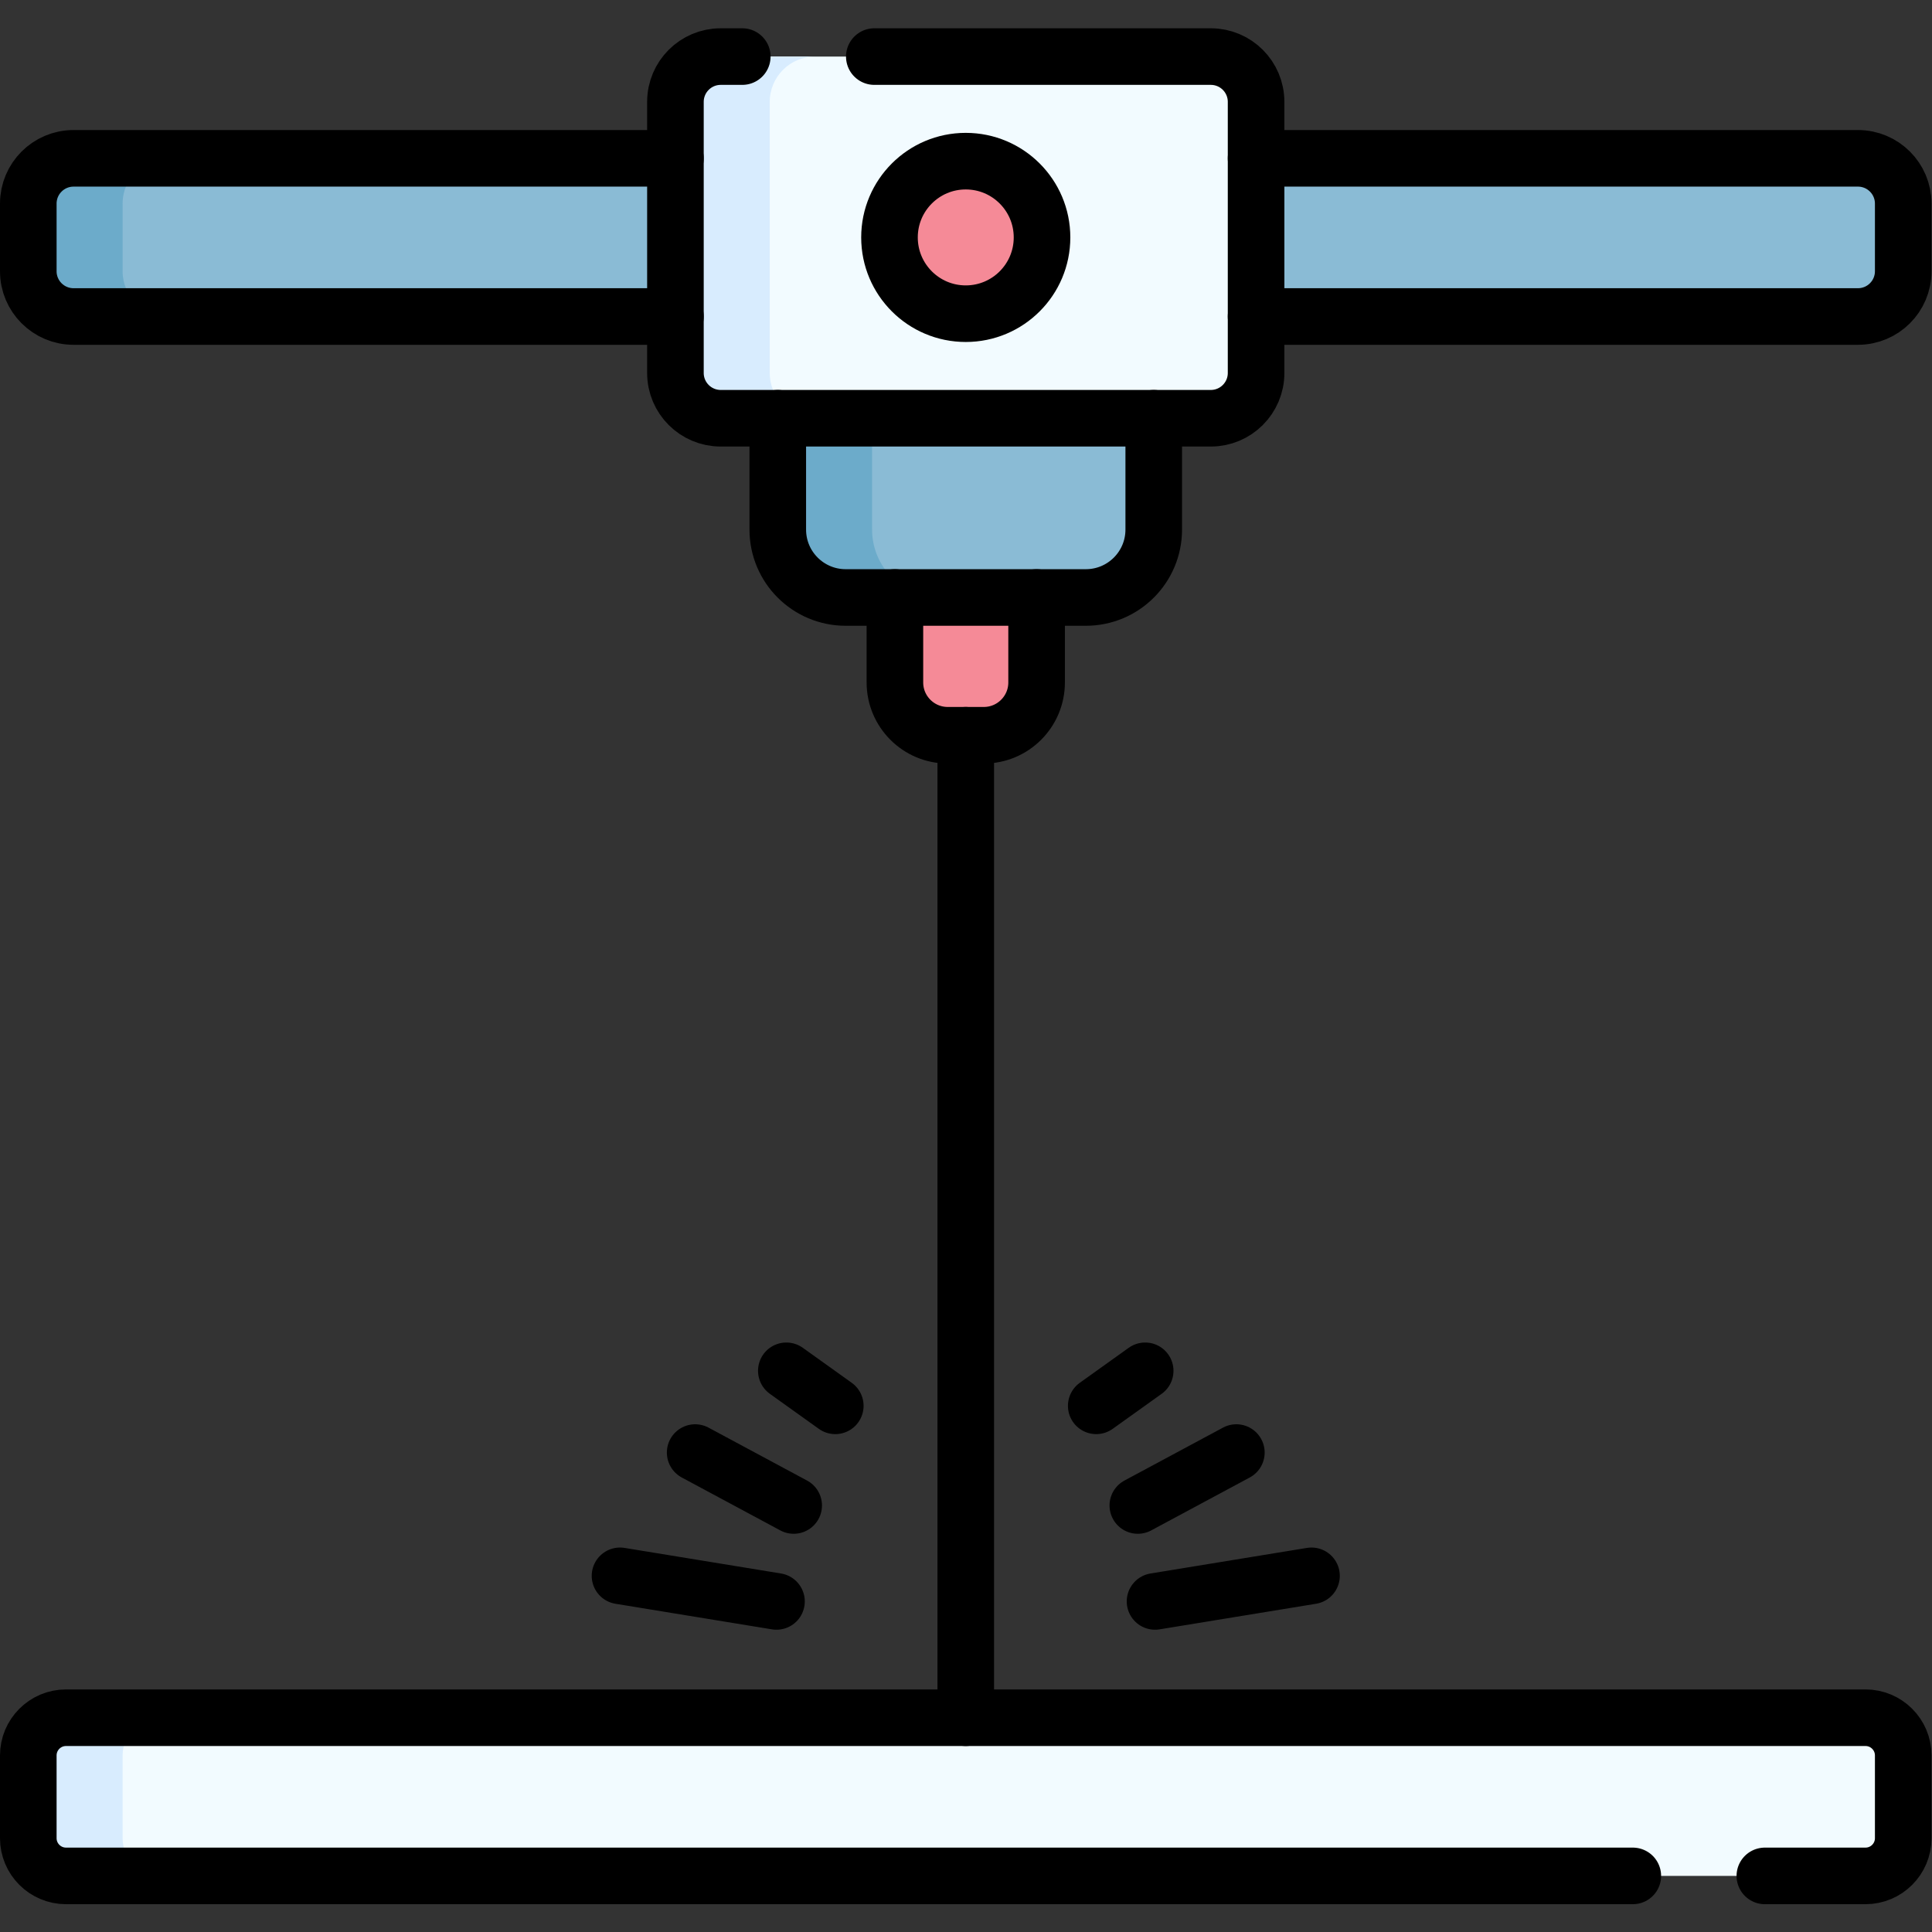 <?xml version="1.0" encoding="UTF-8" standalone="no"?>
<!-- Created with Inkscape (http://www.inkscape.org/) -->

<svg
   version="1.1"
   id="svg8466"
   width="682.667"
   height="682.667"
   viewBox="0 0 682.667 682.667"
   xmlns="http://www.w3.org/2000/svg"
   xmlns:svg="http://www.w3.org/2000/svg">
  <rect x="0" y="0" width="682.667" height="682.667" fill="#333333" stroke="none"/>
  <defs
     id="defs8470">
    <clipPath
       clipPathUnits="userSpaceOnUse"
       id="clipPath8480">
      <path
         d="M 0,512 H 512 V 0 H 0 Z"
         id="path8478" />
    </clipPath>
  </defs>
  <g
     id="g8472"
     transform="matrix(1.333,0,0,-1.333,0,682.667)">
    <g
       id="g8474">
      <g
         id="g8476"
         clip-path="url(#clipPath8480)">
        <g
           id="g8482"
           transform="translate(260.783,317.233)">
          <path
             d="m 0,0 h -9.565 c -7.732,0 -14,6.268 -14,14 V 51.13 H 14 V 14 C 14,6.268 7.732,0 0,0"
             style="fill:#f58a97;fill-opacity:1;fill-rule:nonzero;stroke:none"
             id="path8484" />
        </g>
        <g
           id="g8486"
           transform="translate(287.826,353.754)">
          <path
             d="m 0,0 h -63.652 c -9.941,0 -18,8.059 -18,18 V 61.565 H 18 V 18 C 18,8.059 9.941,0 0,0"
             style="fill:#8abbd5;fill-opacity:1;fill-rule:nonzero;stroke:none"
             id="path8488" />
        </g>
        <g
           id="g8490"
           transform="translate(249.17,353.75)">
          <path
             d="m 0,0 h -25 c -9.94,0 -18,8.06 -18,18 v 43.57 h 25 V 18 C -18,8.06 -9.94,0 0,0"
             style="fill:#6cabca;fill-opacity:1;fill-rule:nonzero;stroke:none"
             id="path8492" />
        </g>
        <g
           id="g8494"
           transform="translate(492.5,428.233)">
          <path
             d="m 0,0 h -473 c -6.627,0 -12,5.373 -12,12 v 17.926 c 0,6.627 5.373,12 12,12 H 0 c 6.627,0 12,-5.373 12,-12 V 12 C 12,5.373 6.627,0 0,0"
             style="fill:#8abbd5;fill-opacity:1;fill-rule:nonzero;stroke:none"
             id="path8496" />
        </g>
        <g
           id="g8498"
           transform="translate(44.5,428.23)">
          <path
             d="m 0,0 h -25 c -6.63,0 -12,5.38 -12,12 v 17.93 c 0,6.63 5.37,12 12,12 H 0 c -6.63,0 -12,-5.37 -12,-12 V 12 C -12,5.38 -6.63,0 0,0"
             style="fill:#6cabca;fill-opacity:1;fill-rule:nonzero;stroke:none"
             id="path8500" />
        </g>
        <g
           id="g8502"
           transform="translate(320.957,401.26)">
          <path
             d="m 0,0 h -129.913 c -6.627,0 -12,5.373 -12,12 v 71.87 c 0,6.627 5.373,12 12,12 H 0 c 6.627,0 12,-5.373 12,-12 V 12 C 12,5.373 6.627,0 0,0"
             style="fill:#f2fbff;fill-opacity:1;fill-rule:nonzero;stroke:none"
             id="path8504" />
        </g>
        <g
           id="g8506"
           transform="translate(216.04,401.26)">
          <path
             d="m 0,0 h -25 c -6.62,0 -12,5.37 -12,12 v 71.87 c 0,6.63 5.38,12 12,12 H 0 c -6.62,0 -12,-5.37 -12,-12 V 12 C -12,5.37 -6.62,0 0,0"
             style="fill:#d8ecfe;fill-opacity:1;fill-rule:nonzero;stroke:none"
             id="path8508" />
        </g>
        <g
           id="g8510"
           transform="translate(276.217,449.195)">
          <path
             d="m 0,0 c 0,-11.166 -9.052,-20.217 -20.217,-20.217 -11.166,0 -20.218,9.051 -20.218,20.217 0,11.166 9.052,20.217 20.218,20.217 C -9.052,20.217 0,11.166 0,0"
             style="fill:#f58a97;fill-opacity:1;fill-rule:nonzero;stroke:none"
             id="path8512" />
        </g>
        <g
           id="g8514"
           transform="translate(17.5,56.799)">
          <path
             d="m 0,0 h 477 c 5.523,0 10,-4.477 10,-10 v -21.926 c 0,-5.522 -4.477,-10 -10,-10 H 0 c -5.523,0 -10,4.478 -10,10 V -10 c 0,5.523 4.477,10 10,10"
             style="fill:#f2fbff;fill-opacity:1;fill-rule:nonzero;stroke:none"
             id="path8516" />
        </g>
        <g
           id="g8518"
           transform="translate(42.5,14.87)">
          <path
             d="m 0,0 h -25 c -5.52,0 -10,4.48 -10,10 v 21.93 c 0,5.52 4.48,10 10,10 H 0 c -5.52,0 -10,-4.48 -10,-10 V 10 C -10,4.48 -5.52,0 0,0"
             style="fill:#d8ecfe;fill-opacity:1;fill-rule:nonzero;stroke:none"
             id="path8520" />
        </g>
        <g
           id="g8522"
           transform="translate(332.96,470.16)">
          <path
             d="m 0,0 h 159.54 c 6.63,0 12,-5.38 12,-12 v -17.93 c 0,-6.63 -5.37,-12 -12,-12 H 0"
             style="fill:none;stroke:#000000;stroke-width:15;stroke-linecap:round;stroke-linejoin:round;stroke-miterlimit:10;stroke-dasharray:none;stroke-opacity:1"
             id="path8524" />
        </g>
        <g
           id="g8526"
           transform="translate(179.04,428.23)">
          <path
             d="m 0,0 h -159.54 c -6.63,0 -12,5.37 -12,12 v 17.93 c 0,6.62 5.37,12 12,12 H 0"
             style="fill:none;stroke:#000000;stroke-width:15;stroke-linecap:round;stroke-linejoin:round;stroke-miterlimit:10;stroke-dasharray:none;stroke-opacity:1"
             id="path8528" />
        </g>
        <g
           id="g8530"
           transform="translate(231.76,497.13)">
          <path
             d="m 0,0 h 89.2 c 6.62,0 12,-5.37 12,-12 v -71.87 c 0,-6.63 -5.38,-12 -12,-12 H -40.72 c -6.62,0 -12,5.37 -12,12 V -12 c 0,6.63 5.38,12 12,12 H -35"
             style="fill:none;stroke:#000000;stroke-width:15;stroke-linecap:round;stroke-linejoin:round;stroke-miterlimit:10;stroke-dasharray:none;stroke-opacity:1"
             id="path8532" />
        </g>
        <g
           id="g8534"
           transform="translate(305.83,401.26)">
          <path
             d="m 0,0 v -29.51 c 0,-9.94 -8.06,-18 -18,-18 h -63.66 c -9.94,0 -18,8.06 -18,18 V 0"
             style="fill:none;stroke:#000000;stroke-width:15;stroke-linecap:round;stroke-linejoin:round;stroke-miterlimit:10;stroke-dasharray:none;stroke-opacity:1"
             id="path8536" />
        </g>
        <g
           id="g8538"
           transform="translate(274.78,353.75)">
          <path
             d="m 0,0 v -22.52 c 0,-7.73 -6.27,-14 -14,-14 h -9.56 c -7.73,0 -14,6.27 -14,14 V 0"
             style="fill:none;stroke:#000000;stroke-width:15;stroke-linecap:round;stroke-linejoin:round;stroke-miterlimit:10;stroke-dasharray:none;stroke-opacity:1"
             id="path8540" />
        </g>
        <g
           id="g8542"
           transform="translate(276.217,449.193)">
          <path
             d="m 0,0 c 0,-11.166 -9.052,-20.217 -20.217,-20.217 -11.166,0 -20.218,9.051 -20.218,20.217 0,11.166 9.052,20.217 20.218,20.217 C -9.052,20.217 0,11.166 0,0 Z"
             style="fill:none;stroke:#000000;stroke-width:15;stroke-linecap:round;stroke-linejoin:round;stroke-miterlimit:10;stroke-dasharray:none;stroke-opacity:1"
             id="path8544" />
        </g>
        <g
           id="g8546"
           transform="translate(467.82,14.87)">
          <path
             d="m 0,0 h 26.68 c 5.52,0 10,4.48 10,10 v 21.93 c 0,5.52 -4.48,10 -10,10 h -477 c -5.52,0 -10,-4.48 -10,-10 V 10 c 0,-5.52 4.48,-10 10,-10 H -35"
             style="fill:none;stroke:#000000;stroke-width:15;stroke-linecap:round;stroke-linejoin:round;stroke-miterlimit:10;stroke-dasharray:none;stroke-opacity:1"
             id="path8548" />
        </g>
        <g
           id="g8550"
           transform="translate(256,56.8)">
          <path
             d="M 0,0 V 260.43"
             style="fill:none;stroke:#000000;stroke-width:15;stroke-linecap:round;stroke-linejoin:round;stroke-miterlimit:10;stroke-dasharray:none;stroke-opacity:1"
             id="path8552" />
        </g>
        <g
           id="g8554"
           transform="translate(184.27,127.087)">
          <path
             d="M 0,0 26.119,-14.027"
             style="fill:none;stroke:#000000;stroke-width:15;stroke-linecap:round;stroke-linejoin:round;stroke-miterlimit:10;stroke-dasharray:none;stroke-opacity:1"
             id="path8556" />
        </g>
        <g
           id="g8558"
           transform="translate(205.829,87.628)">
          <path
             d="M 0,0 -41.478,6.783"
             style="fill:none;stroke:#000000;stroke-width:15;stroke-linecap:round;stroke-linejoin:round;stroke-miterlimit:10;stroke-dasharray:none;stroke-opacity:1"
             id="path8560" />
        </g>
        <g
           id="g8562"
           transform="translate(221.416,139.476)">
          <path
             d="M 0,0 -12.978,9.283"
             style="fill:none;stroke:#000000;stroke-width:15;stroke-linecap:round;stroke-linejoin:round;stroke-miterlimit:10;stroke-dasharray:none;stroke-opacity:1"
             id="path8564" />
        </g>
        <g
           id="g8566"
           transform="translate(327.73,127.087)">
          <path
             d="M 0,0 -26.119,-14.027"
             style="fill:none;stroke:#000000;stroke-width:15;stroke-linecap:round;stroke-linejoin:round;stroke-miterlimit:10;stroke-dasharray:none;stroke-opacity:1"
             id="path8568" />
        </g>
        <g
           id="g8570"
           transform="translate(306.171,87.628)">
          <path
             d="M 0,0 41.478,6.783"
             style="fill:none;stroke:#000000;stroke-width:15;stroke-linecap:round;stroke-linejoin:round;stroke-miterlimit:10;stroke-dasharray:none;stroke-opacity:1"
             id="path8572" />
        </g>
        <g
           id="g8574"
           transform="translate(290.584,139.476)">
          <path
             d="M 0,0 12.978,9.283"
             style="fill:none;stroke:#000000;stroke-width:15;stroke-linecap:round;stroke-linejoin:round;stroke-miterlimit:10;stroke-dasharray:none;stroke-opacity:1"
             id="path8576" />
        </g>
      </g>
    </g>
  </g>
</svg>
